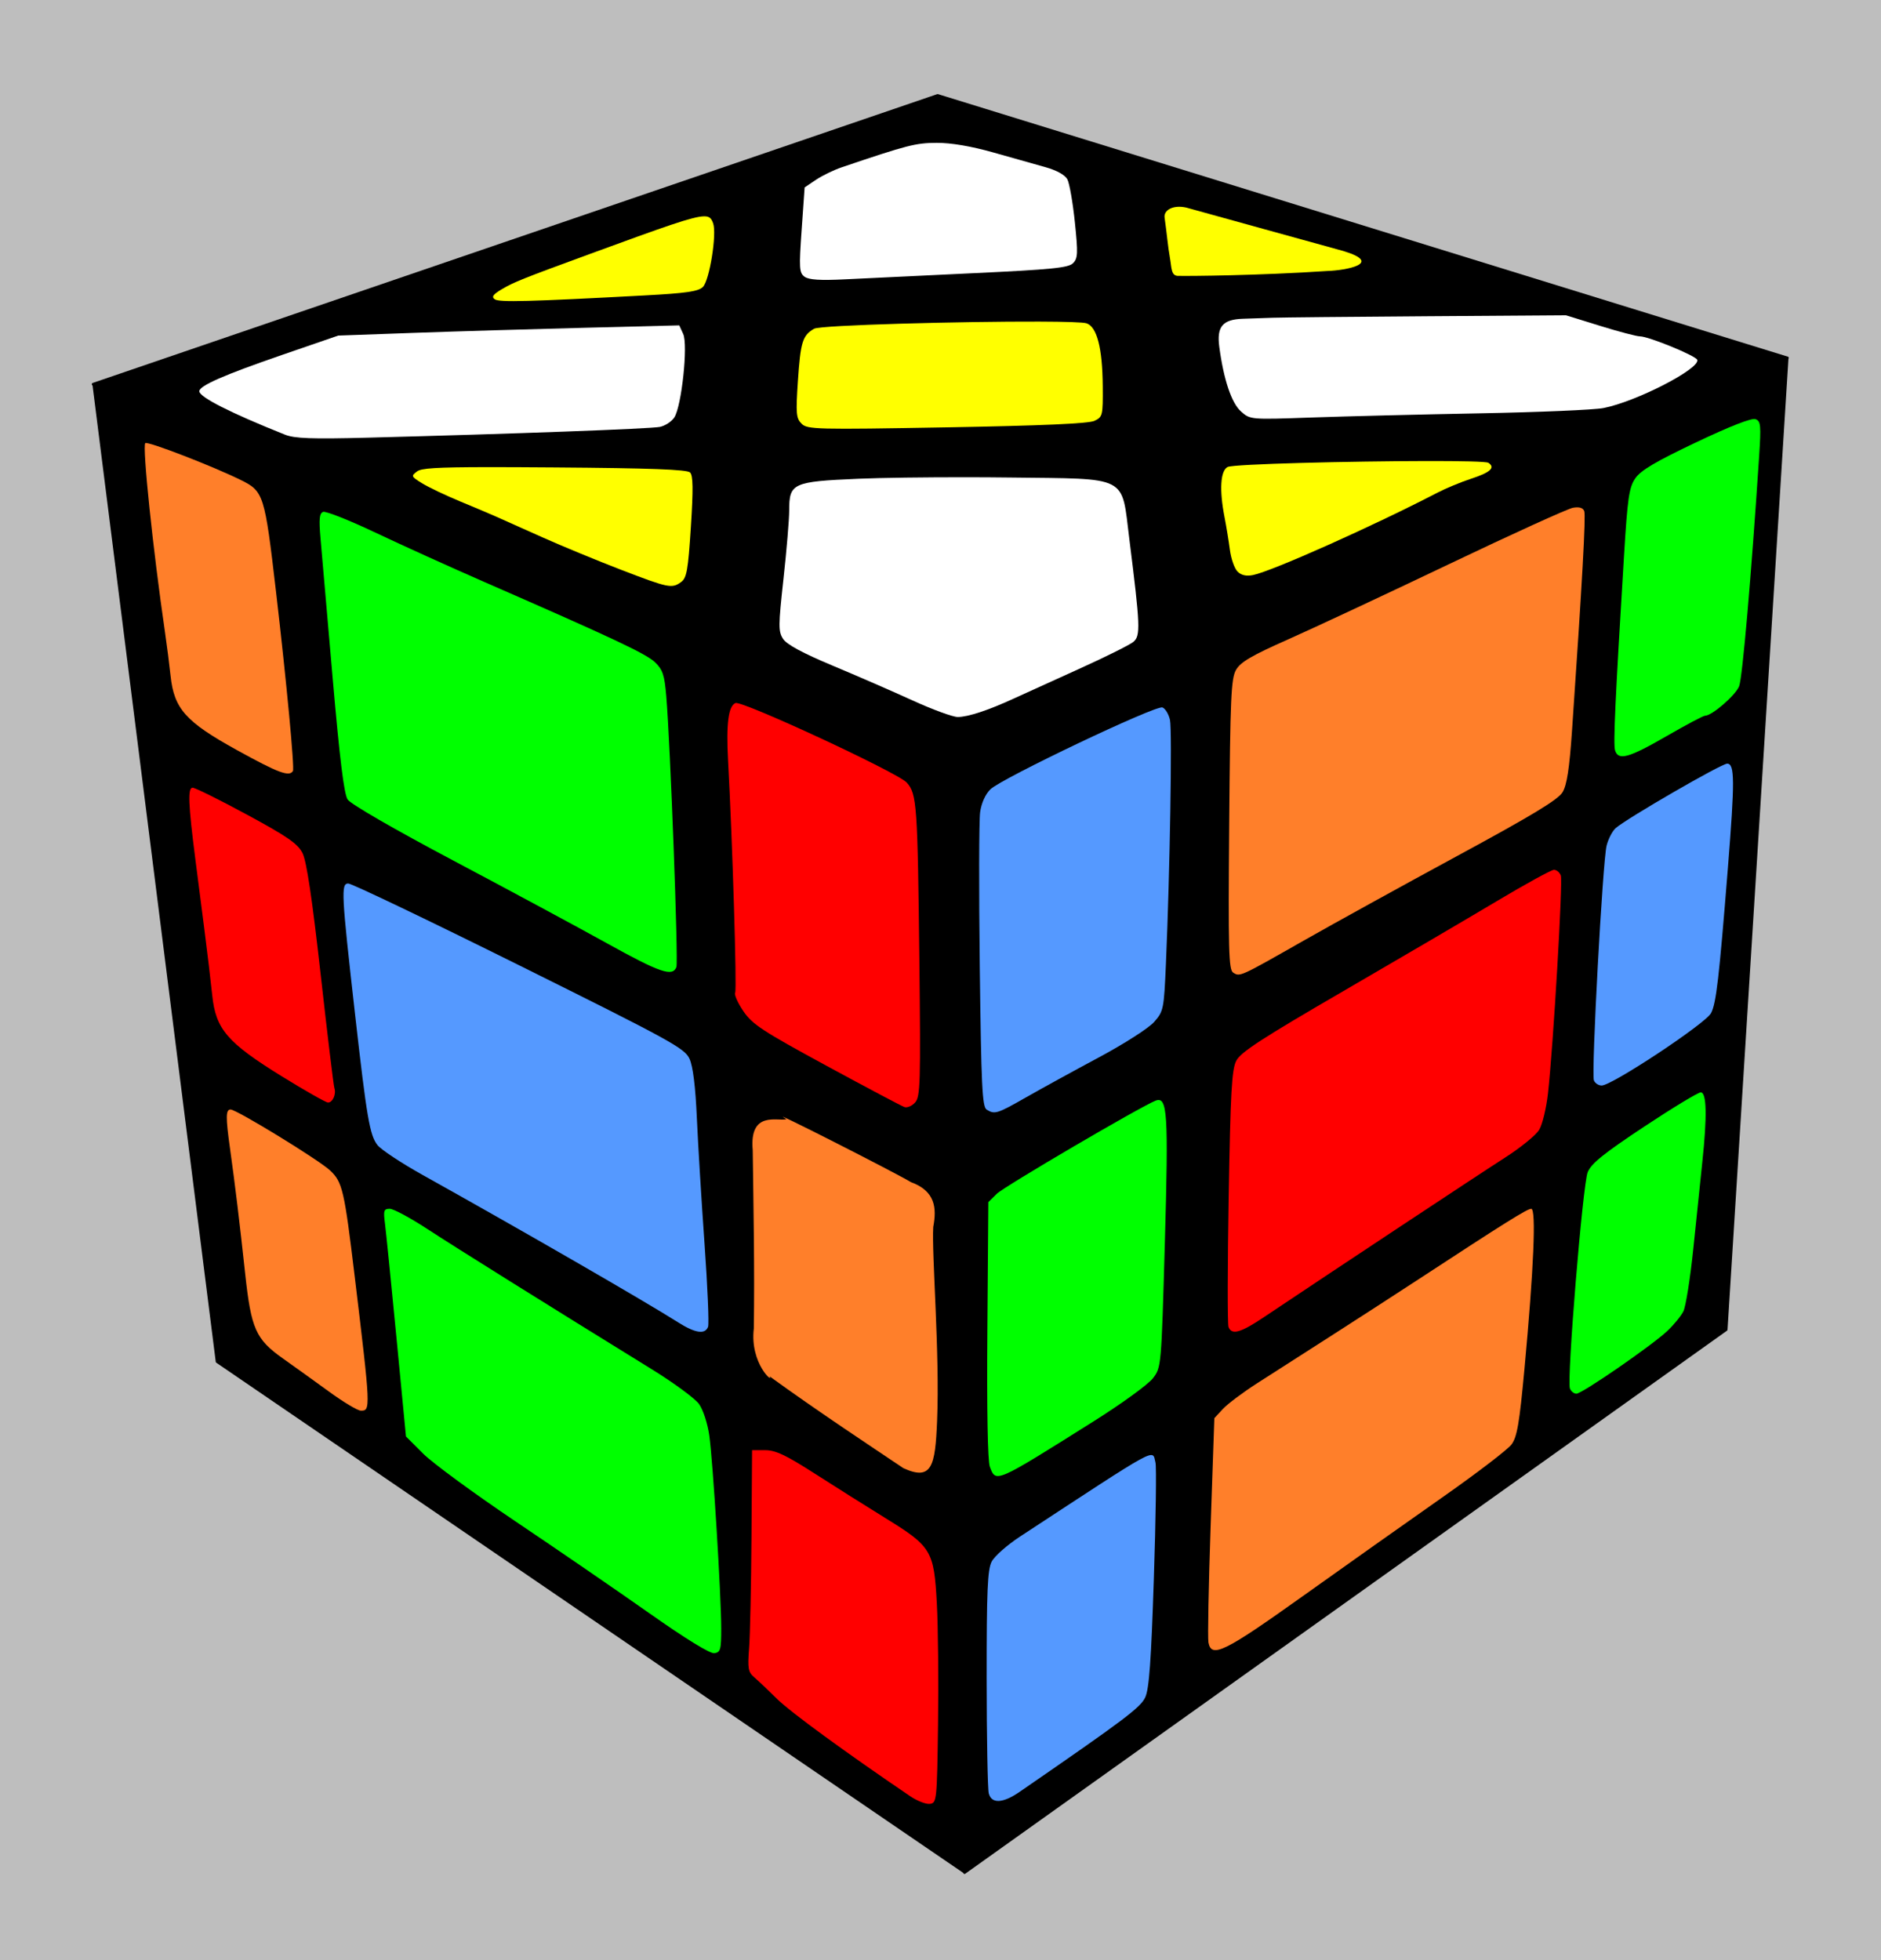 <?xml version="1.0" encoding="UTF-8" standalone="no"?>
<!-- Created with Inkscape (http://www.inkscape.org/) -->

<svg
   xmlns:dc="http://purl.org/dc/elements/1.1/"
   xmlns:cc="http://creativecommons.org/ns#"
   xmlns:rdf="http://www.w3.org/1999/02/22-rdf-syntax-ns#"
   xmlns:svg="http://www.w3.org/2000/svg"
   xmlns="http://www.w3.org/2000/svg"
   xmlns:sodipodi="http://sodipodi.sourceforge.net/DTD/sodipodi-0.dtd"
   xmlns:inkscape="http://www.inkscape.org/namespaces/inkscape"
   width="218.399mm"
   height="227.605mm"
   viewBox="0 0 218.399 227.605"
   version="1.1"
   id="svg8"
   sodipodi:docname="fishinorum.svg"
   inkscape:version="0.92.1 r15371">
  <defs
     id="defs2">
    <inkscape:perspective
       sodipodi:type="inkscape:persp3d"
       inkscape:vp_x="-132.60295 : 150.77459 : 1"
       inkscape:vp_y="0 : 305.09452 : 0"
       inkscape:vp_z="77.397062 : 150.77459 : 1"
       inkscape:persp3d-origin="-27.60294 : 135.67241 : 1"
       id="perspective4836" />
  </defs>
  <sodipodi:namedview
     id="base"
     pagecolor="#ffffff"
     bordercolor="#666666"
     borderopacity="1.0"
     inkscape:pageopacity="0.0"
     inkscape:pageshadow="2"
     inkscape:zoom="0.69282959"
     inkscape:cx="432.20851"
     inkscape:cy="440.22371"
     inkscape:document-units="mm"
     inkscape:current-layer="layer3"
     showgrid="false"
     showguides="true"
     inkscape:guide-bbox="true"
     fit-margin-top="0"
     fit-margin-left="0"
     fit-margin-right="0"
     fit-margin-bottom="0"
     inkscape:window-width="1920"
     inkscape:window-height="1017"
     inkscape:window-x="1912"
     inkscape:window-y="-8"
     inkscape:window-maximized="1" />
  <g
     inkscape:groupmode="layer"
     id="layer4"
     inkscape:label="Background"
     style="display:inline"
     transform="translate(4.742,-13.513)"
     sodipodi:insensitive="true">
    <path
       inkscape:connector-curvature="0"
       id="path4746"
       d="M -4.742,13.513 H 213.657 V 241.119 H -4.742 Z"
       style="fill:#bebebe;stroke-width:0.43"
       sodipodi:nodetypes="ccccc" />
  </g>
  <g
     inkscape:groupmode="layer"
     id="layer7"
     inkscape:label="Body"
     transform="translate(4.742,-13.513)"
     sodipodi:insensitive="true">
    <path
       style="display:inline;fill:#000000;stroke:#000000;stroke-width:0.322;stroke-linecap:round;stroke-linejoin:round;stroke-miterlimit:4;stroke-dasharray:none;stroke-opacity:1"
       d="M 106.668,102.93 202.783,55.075 104.125,24.598 6.077,58.127 Z"
       id="path4856"
       inkscape:connector-curvature="0"
       sodipodi:nodetypes="ccccc" />
    <path
       style="fill:#000000;stroke:#000000;stroke-width:0.179px;stroke-linecap:round;stroke-linejoin:round;stroke-opacity:1"
       d="M 6.077,58.127 106.668,102.93 107.25,230.963 20.4,171.646 Z"
       id="path4999"
       inkscape:connector-curvature="0"
       sodipodi:nodetypes="ccccc" />
    <path
       style="fill:#000000;stroke:#000000;stroke-width:0.265px;stroke-linecap:round;stroke-linejoin:round;stroke-opacity:1"
       d="m 106.668,102.93 96.115,-47.855 -7.079,112.828 -88.454,63.06 z"
       id="path5003"
       inkscape:connector-curvature="0"
       sodipodi:nodetypes="ccccc" />
  </g>
  <g
     inkscape:groupmode="layer"
     id="layer3"
     inkscape:label="Top"
     style="display:inline"
     transform="translate(4.742,-13.513)">
    <path
       style="fill:#ffffff;stroke-width:1.503"
       d="m 392.49,113.586 c -9.251,0.046 -12.72,0.939 -41.602,10.711 -3.464,1.172 -8.536,3.635 -11.27,5.473 l -4.971,3.34 -1.311,18.617 c -1.185,16.827 -1.063,18.799 1.285,20.516 1.868,1.366 6.878,1.685 17.84,1.133 8.383,-0.422 33.715,-1.635 56.293,-2.695 34.021,-1.598 41.467,-2.344 43.479,-4.355 2.141,-2.141 2.237,-4.271 0.809,-18.045 -0.891,-8.59 -2.367,-17.012 -3.279,-18.717 -1.025,-1.915 -4.678,-3.947 -9.553,-5.312 -4.341,-1.216 -14.656,-4.125 -22.92,-6.463 -9.709,-2.747 -18.485,-4.233 -24.801,-4.201 z"
       transform="scale(0.265)"
       id="path4917"
       inkscape:connector-curvature="0" />
    <path
       style="fill:#ffff00;stroke-width:1.503;fill-opacity:1"
       d="m 501.852,141.937 c -5.873,-1.302 -9.957,1.176 -9.488,4.429 0.992,6.892 1.482,12.947 2.309,17.436 0.874,4.742 0.368,8.359 4.143,8.071 4.236,0.099 34.573,-0.129 64.922,-2.148 7.763,-0.239 24.906,-3.304 6.983,-8.744 -24.865,-6.904 -45.7,-12.584 -68.87,-19.044 z"
       transform="scale(0.265)"
       id="path4915"
       inkscape:connector-curvature="0"
       sodipodi:nodetypes="ccscccc" />
    <path
       style="fill:#ffff00;stroke-width:1.503;fill-opacity:1"
       d="m 290.689,145.771 c -4.881,7e-4 -16.848,4.312 -49.953,16.428 -29.47,10.786 -33.653,12.461 -38.824,15.551 -3.834,2.291 -4.543,3.327 -3.006,4.393 1.95,1.351 14.785,1.018 65.635,-1.705 18.296,-0.98 23.568,-1.749 25.545,-3.725 2.898,-2.897 6.161,-23.302 4.461,-27.896 -0.689,-1.862 -1.301,-3.045 -3.857,-3.045 z"
       transform="scale(0.265)"
       id="path4913"
       inkscape:connector-curvature="0" />
    <path
       style="fill:#ffffff;stroke-width:1.503"
       d="m 668.225,189.127 -60.855,0.422 c -33.47,0.232 -63.898,0.531 -67.617,0.664 -3.719,0.133 -9.586,0.333 -13.039,0.443 -8.905,0.284 -11.56,3.415 -10.389,12.248 1.909,14.394 5.364,24.692 9.518,28.367 4.067,3.598 4.085,3.598 31.154,2.641 14.896,-0.527 48.045,-1.349 73.664,-1.826 25.619,-0.477 49.922,-1.518 54.006,-2.312 14.275,-2.777 42.377,-17.23 41.078,-21.127 -0.593,-1.778 -21.326,-10.277 -25.07,-10.277 -1.463,0 -9.362,-2.079 -17.555,-4.621 z"
       transform="scale(0.265)"
       id="path4911"
       inkscape:connector-curvature="0" />
    <path
       style="fill:#ffff00;stroke-width:1.503;fill-opacity:1"
       d="m 437.52,191.895 c -33.526,-0.11 -95.888,1.519 -98.705,3.129 -5.088,2.908 -5.97,5.761 -7.119,23.02 -0.941,14.135 -0.761,16.217 1.617,18.596 2.518,2.518 6.332,2.614 63.613,1.6 41.648,-0.738 62.124,-1.642 64.691,-2.855 3.609,-1.706 3.752,-2.303 3.646,-15.262 -0.135,-16.645 -2.55,-25.982 -7.104,-27.471 -1.494,-0.488 -9.465,-0.719 -20.641,-0.756 z"
       transform="scale(0.265)"
       id="path4909"
       inkscape:connector-curvature="0" />
    <path
       style="fill:#ffffff;stroke-width:1.503"
       d="m 279.727,193.553 -41.658,1.053 c -22.912,0.579 -56.535,1.584 -74.717,2.234 l -33.057,1.184 -24.438,8.418 c -25.616,8.824 -36.418,13.56 -36.418,15.967 0,2.58 13.629,9.489 37.566,19.047 4.154,1.659 11.727,1.933 36.061,1.303 63.208,-1.638 124.099,-3.879 128.148,-4.717 2.301,-0.476 5.149,-2.34 6.33,-4.143 3.207,-4.895 6.079,-31.791 3.904,-36.564 z"
       transform="scale(0.265)"
       id="path4907"
       inkscape:connector-curvature="0" />
    <path
       style="fill:#ffff00;stroke-width:1.503;fill-opacity:1"
       d="m 607.229,252.998 c -33.017,0.05 -84.793,1.285 -87.268,2.609 -3.154,1.688 -3.664,10.051 -1.338,21.951 0.775,3.966 1.83,10.414 2.344,14.33 0.514,3.916 2.018,8.204 3.344,9.529 1.625,1.625 3.834,2.126 6.777,1.537 8.277,-1.655 52.588,-21.447 80.789,-36.084 3.719,-1.93 10.304,-4.661 14.633,-6.068 8.591,-2.793 10.928,-4.922 7.723,-7.035 -0.865,-0.57 -11.996,-0.792 -27.004,-0.77 z"
       transform="scale(0.265)"
       id="path4905"
       inkscape:connector-curvature="0" />
    <path
       style="fill:#ffff00;stroke-width:1.503;fill-opacity:1"
       d="m 196.008,255.662 c -23.117,0.015 -29.287,0.509 -31.109,1.842 -2.806,2.052 -2.716,2.263 2.273,5.312 2.857,1.746 10.267,5.273 16.465,7.836 6.198,2.563 13.298,5.565 15.777,6.672 2.479,1.107 11.608,5.187 20.285,9.066 8.677,3.879 24.23,10.3 34.561,14.271 20.829,8.007 22.241,8.293 26.299,5.326 2.424,-1.773 3.035,-5.249 4.246,-24.139 1.065,-16.615 0.977,-22.509 -0.363,-23.85 -1.294,-1.295 -17.438,-1.895 -59.201,-2.205 -11.939,-0.088 -21.527,-0.138 -29.232,-0.133 z"
       transform="scale(0.265)"
       id="path4903"
       inkscape:connector-curvature="0" />
    <path
       style="fill:#ffffff;stroke-width:1.503"
       d="m 406.232,260.098 c -18.659,-0.023 -37.945,0.224 -48.086,0.66 -28.768,1.237 -30.261,1.92 -30.258,13.869 0.001,3.926 -1.125,17.397 -2.502,29.938 -2.278,20.748 -2.29,23.126 -0.143,26.402 1.585,2.419 8.691,6.247 21.658,11.666 10.615,4.436 26.401,11.308 35.078,15.271 8.677,3.964 17.552,7.218 19.721,7.23 4.438,0.026 13.4,-2.919 24.582,-8.076 4.145,-1.911 17.002,-7.751 28.572,-12.977 11.57,-5.226 22.303,-10.567 23.85,-11.869 3.168,-2.666 2.998,-6.939 -1.787,-45.033 -3.551,-28.273 0.273,-26.312 -52.596,-26.965 -5.719,-0.071 -11.87,-0.109 -18.09,-0.117 z"
       transform="scale(0.265)"
       id="path4744"
       inkscape:connector-curvature="0" />
  </g>
  <g
     inkscape:groupmode="layer"
     id="layer6"
     inkscape:label="Right"
     style="display:inline"
     transform="translate(4.742,-13.513)">
    <path
       style="display:inline;fill:#5599ff;stroke-width:0.398"
       d="m 110.062,221.747 c -0.132,-0.492 -0.242,-6.494 -0.245,-13.338 -0.004,-10.211 0.1,-12.647 0.582,-13.58 0.323,-0.625 1.799,-1.93 3.28,-2.9 16.483,-10.799 15.329,-10.169 15.741,-8.594 0.122,0.466 0.037,6.504 -0.189,13.418 -0.315,9.64 -0.549,12.867 -1.004,13.84 -0.554,1.185 -2.399,2.572 -14.563,10.956 -1.963,1.353 -3.273,1.425 -3.601,0.199 z"
       id="path4953"
       inkscape:connector-curvature="0" />
    <path
       style="display:inline;fill:#ff7f2a;stroke-width:0.398"
       d="m 135.568,204.217 c -0.098,-0.512 0.016,-6.582 0.253,-13.487 l 0.432,-12.555 0.992,-1.07 c 0.546,-0.589 2.334,-1.931 3.974,-2.983 1.64,-1.052 5.447,-3.491 8.459,-5.42 3.013,-1.929 7.664,-4.939 10.337,-6.688 10.036,-6.57 12.562,-8.149 13.033,-8.149 0.588,0 0.293,6.949 -0.79,18.615 -0.584,6.293 -0.855,7.875 -1.499,8.746 -0.432,0.585 -4.08,3.374 -8.107,6.196 -4.026,2.823 -11.293,7.966 -16.148,11.43 -9.096,6.489 -10.583,7.219 -10.937,5.366 z"
       id="path4949"
       inkscape:connector-curvature="0" />
    <path
       style="display:inline;fill:#00ff00;stroke-width:0.398"
       d="m 110.186,183.818 c -0.252,-0.662 -0.359,-6.585 -0.288,-15.894 l 0.113,-14.838 0.994,-0.974 c 0.872,-0.854 16.735,-10.154 18.428,-10.804 1.379,-0.529 1.504,1.383 1.075,16.464 -0.412,14.486 -0.412,14.492 -1.389,15.773 -0.537,0.704 -3.625,2.947 -6.862,4.983 -11.51,7.24 -11.356,7.172 -12.071,5.29 z"
       id="path4945"
       inkscape:connector-curvature="0" />
    <path
       style="display:inline;fill:#00ff00;stroke-width:0.398"
       d="m 177.538,174.728 c -0.38,-0.99 1.49,-23.721 2.067,-25.126 0.407,-0.993 1.877,-2.176 6.541,-5.268 3.309,-2.193 6.272,-3.987 6.585,-3.987 0.688,0 0.747,2.766 0.174,8.15 -0.209,1.968 -0.674,6.441 -1.033,9.939 -0.359,3.499 -0.885,6.808 -1.169,7.355 -0.284,0.547 -1.113,1.558 -1.842,2.247 -1.782,1.684 -9.911,7.295 -10.568,7.295 -0.288,0 -0.628,-0.272 -0.755,-0.604 z"
       id="path4941"
       inkscape:connector-curvature="0" />
    <path
       style="display:inline;fill:#ff0000;stroke-width:0.398"
       d="m 137.897,167.584 c -0.125,-0.326 -0.115,-7.137 0.022,-15.136 0.208,-12.156 0.353,-14.746 0.88,-15.776 0.505,-0.986 2.973,-2.591 12.359,-8.041 6.45,-3.745 14.485,-8.456 17.855,-10.468 3.37,-2.012 6.372,-3.658 6.672,-3.658 0.3,0 0.657,0.293 0.795,0.652 0.255,0.666 -0.864,19.7 -1.489,25.299 -0.189,1.7 -0.645,3.601 -1.013,4.223 -0.367,0.622 -2.174,2.093 -4.015,3.269 -2.871,1.834 -19.872,13.084 -27.95,18.495 -2.73,1.829 -3.746,2.11 -4.118,1.14 z"
       id="path4937"
       inkscape:connector-curvature="0" />
    <path
       style="display:inline;fill:#5599ff;stroke-width:0.398"
       d="m 109.812,142.343 c -0.509,-0.321 -0.626,-2.759 -0.795,-16.592 -0.109,-8.919 -0.091,-16.99 0.041,-17.937 0.147,-1.056 0.608,-2.083 1.193,-2.655 1.303,-1.276 19.212,-9.799 19.976,-9.506 0.334,0.128 0.729,0.783 0.876,1.455 0.266,1.211 -0.008,17.677 -0.47,28.27 -0.232,5.323 -0.278,5.549 -1.368,6.79 -0.628,0.716 -3.466,2.536 -6.414,4.114 -2.908,1.557 -6.713,3.645 -8.457,4.64 -3.37,1.924 -3.649,2.01 -4.582,1.421 z"
       id="path4935"
       inkscape:connector-curvature="0" />
    <path
       style="display:inline;fill:#5599ff;stroke-width:0.398"
       d="m 180.321,138.948 c -0.316,-0.823 1.021,-25.479 1.478,-27.263 0.201,-0.785 0.679,-1.699 1.063,-2.03 1.361,-1.175 12.261,-7.475 12.934,-7.475 0.882,0 0.895,1.953 0.083,12.126 -1.024,12.818 -1.356,15.684 -1.951,16.834 -0.623,1.205 -11.506,8.411 -12.702,8.411 -0.37,0 -0.778,-0.271 -0.905,-0.603 z"
       id="path4929"
       inkscape:connector-curvature="0" />
    <path
       style="display:inline;fill:#ff7f2a;stroke-width:0.398"
       d="m 138.436,126.44 c -0.518,-0.331 -0.578,-2.581 -0.459,-17.19 0.12,-14.747 0.218,-16.951 0.795,-17.961 0.516,-0.903 1.814,-1.663 6.025,-3.529 2.952,-1.308 11.36,-5.24 18.685,-8.738 7.325,-3.498 13.808,-6.448 14.407,-6.554 0.724,-0.128 1.163,3.97e-4 1.311,0.385 0.199,0.519 -0.221,8.072 -1.421,25.537 -0.298,4.336 -0.594,6.261 -1.091,7.099 -0.516,0.869 -3.501,2.677 -12.212,7.395 -6.341,3.435 -14.408,7.883 -17.926,9.885 -7.381,4.199 -7.327,4.175 -8.114,3.671 z"
       id="path4925"
       inkscape:connector-curvature="0" />
    <path
       style="display:inline;fill:#00ff00;stroke-width:0.398"
       d="m 182.782,100.647 c -0.225,-0.708 0.011,-5.846 1.04,-22.661 0.407,-6.656 0.583,-7.862 1.297,-8.922 0.627,-0.931 2.325,-1.938 7.056,-4.186 3.972,-1.887 6.477,-2.865 6.914,-2.697 0.611,0.234 0.656,0.7 0.417,4.329 -0.918,13.978 -1.937,25.693 -2.319,26.674 -0.413,1.059 -3.156,3.432 -3.968,3.432 -0.197,0 -2.218,1.073 -4.491,2.385 -4.363,2.518 -5.563,2.851 -5.946,1.646 z"
       id="path4738"
       inkscape:connector-curvature="0" />
  </g>
  <g
     inkscape:groupmode="layer"
     id="layer5"
     inkscape:label="Left"
     style="display:inline"
     transform="translate(4.742,-13.513)">
    <path
       style="display:inline;fill:#ff0000;stroke-width:0.398"
       d="m 100.938,222.068 c -7.588,-5.149 -13.912,-9.771 -15.456,-11.297 -1.028,-1.015 -2.226,-2.149 -2.662,-2.52 -0.694,-0.589 -0.768,-1.015 -0.586,-3.379 0.115,-1.488 0.239,-7.267 0.277,-12.843 l 0.069,-10.138 h 1.522 c 1.203,0 2.41,0.57 5.765,2.724 2.333,1.498 6.026,3.824 8.205,5.168 5.343,3.296 5.63,3.772 5.961,9.898 0.145,2.679 0.208,8.986 0.139,14.015 -0.12,8.864 -0.149,9.147 -0.938,9.26 -0.448,0.064 -1.481,-0.336 -2.296,-0.889 z"
       id="path4979"
       inkscape:connector-curvature="0" />
    <path
       style="display:inline;fill:#00ff00;stroke-width:0.398"
       d="m 70.647,200.82 c -3.714,-2.616 -10.689,-7.403 -15.5,-10.637 -4.81,-3.234 -9.648,-6.781 -10.75,-7.881 l -2.003,-2 -1.11,-11.529 c -0.611,-6.341 -1.209,-12.29 -1.331,-13.219 -0.194,-1.488 -0.127,-1.69 0.559,-1.69 0.429,0 2.376,1.045 4.328,2.323 3.232,2.115 14.131,8.927 26.096,16.309 2.561,1.58 5.033,3.401 5.493,4.046 0.47,0.66 0.989,2.261 1.186,3.659 0.42,2.982 1.376,18.446 1.382,22.364 0.004,2.488 -0.08,2.795 -0.796,2.898 -0.502,0.072 -3.314,-1.656 -7.554,-4.642 z"
       id="path4975"
       inkscape:connector-curvature="0" />
    <path
       style="display:inline;fill:#ff7f2a;stroke-width:0.398"
       d="m 84.614,173.318 c 0.531,0.896 -2.314,-1.467 -1.832,-5.55 0.101,-6.946 -0.038,-13.843 -0.126,-20.701 -0.425,-4.68 2.966,-3.309 3.913,-3.61 -3.179,-1.842 13.072,6.437 14.443,7.306 2.84,1.039 3.022,2.988 2.603,5.211 -0.19,3.212 0.775,14.613 0.446,22.549 -0.216,5.196 -0.591,6.976 -3.917,5.454 -3.444,-2.315 -10.038,-6.666 -15.53,-10.659 z"
       id="path4971"
       inkscape:connector-curvature="0"
       sodipodi:nodetypes="ccccccscc" />
    <path
       style="display:inline;fill:#ff7f2a;stroke-width:0.398"
       d="m 33.48,175.106 c -1.64,-1.193 -4.055,-2.929 -5.367,-3.857 -3.169,-2.244 -3.698,-3.436 -4.396,-9.914 -0.637,-5.911 -1.168,-10.295 -1.747,-14.428 -0.519,-3.705 -0.508,-4.572 0.061,-4.572 0.694,0 10.259,5.859 11.555,7.078 1.432,1.346 1.648,2.276 2.844,12.204 1.876,15.567 1.882,15.721 0.698,15.681 -0.367,-0.013 -2.008,-0.999 -3.648,-2.191 z"
       id="path4969"
       inkscape:connector-curvature="0" />
    <path
       style="display:inline;fill:#5599ff;stroke-width:0.398"
       d="m 74.01,167.059 c -4.01,-2.535 -17.929,-10.565 -29.696,-17.132 -2.46,-1.373 -4.815,-2.932 -5.233,-3.464 -0.888,-1.128 -1.244,-3.203 -2.585,-15.061 -1.604,-14.179 -1.663,-15.306 -0.8,-15.306 0.4,0 9.341,4.28 19.869,9.511 17.585,8.737 19.191,9.618 19.749,10.834 0.402,0.875 0.691,3.209 0.855,6.889 0.136,3.061 0.537,9.631 0.891,14.599 0.354,4.968 0.538,9.307 0.41,9.641 -0.348,0.907 -1.484,0.74 -3.46,-0.509 z"
       id="path4967"
       inkscape:connector-curvature="0" />
    <path
       style="display:inline;fill:#ff0000;stroke-width:0.398"
       d="m 100.27,142.052 c -0.328,-0.111 -4.407,-2.272 -9.064,-4.801 -7.46,-4.052 -8.608,-4.807 -9.647,-6.346 -0.648,-0.961 -1.073,-1.919 -0.943,-2.128 0.214,-0.346 -0.317,-17.663 -0.827,-27.006 -0.23,-4.218 0.044,-6.311 0.868,-6.628 0.788,-0.302 18.845,8.084 19.881,9.234 1.176,1.305 1.264,2.55 1.466,20.769 0.156,14.088 0.109,15.683 -0.482,16.36 -0.36,0.412 -0.924,0.658 -1.252,0.547 z"
       id="path4965"
       inkscape:connector-curvature="0" />
    <path
       style="display:inline;fill:#ff0000;stroke-width:0.398"
       d="m 28.003,138.5 c -6.352,-3.924 -7.699,-5.491 -8.104,-9.43 -0.16,-1.56 -0.58,-5.073 -0.932,-7.807 -0.352,-2.733 -0.813,-6.311 -1.023,-7.951 -0.833,-6.492 -0.905,-8.349 -0.319,-8.34 0.303,0.005 3.144,1.414 6.315,3.132 4.717,2.555 5.888,3.366 6.443,4.463 0.472,0.933 1.112,5.215 2.104,14.063 0.784,6.997 1.502,12.946 1.595,13.219 0.238,0.699 -0.201,1.692 -0.743,1.678 -0.25,-0.007 -2.651,-1.369 -5.335,-3.027 z"
       id="path4963"
       inkscape:connector-curvature="0" />
    <path
       style="display:inline;fill:#00ff00;stroke-width:0.398"
       d="M 65.683,123.011 C 62.293,121.131 54.276,116.815 47.867,113.419 41.008,109.786 35.97,106.874 35.621,106.342 35.198,105.696 34.7,101.651 33.877,92.181 33.244,84.889 32.612,77.626 32.473,76.041 c -0.199,-2.269 -0.135,-2.927 0.3,-3.094 0.304,-0.117 3.048,0.971 6.097,2.417 3.049,1.446 8.764,4.036 12.7,5.755 14.92,6.518 18.717,8.304 19.744,9.291 0.891,0.856 1.097,1.474 1.303,3.909 0.474,5.606 1.418,30.846 1.177,31.475 -0.446,1.162 -1.892,0.666 -8.111,-2.783 z"
       id="path4959"
       inkscape:connector-curvature="0" />
    <path
       style="display:inline;fill:#ff7f2a;stroke-width:0.398"
       d="m 22.746,100.593 c -5.923,-3.267 -7.277,-4.784 -7.683,-8.607 -0.136,-1.281 -0.43,-3.581 -0.654,-5.111 -1.386,-9.487 -2.644,-21.553 -2.284,-21.912 0.254,-0.254 7.841,2.677 11.112,4.293 2.633,1.3 2.756,1.69 4.057,12.86 1.229,10.543 2.177,20.593 1.975,20.921 -0.43,0.696 -1.685,0.226 -6.523,-2.442 z"
       id="path4734"
       inkscape:connector-curvature="0" />
  </g>
</svg>
